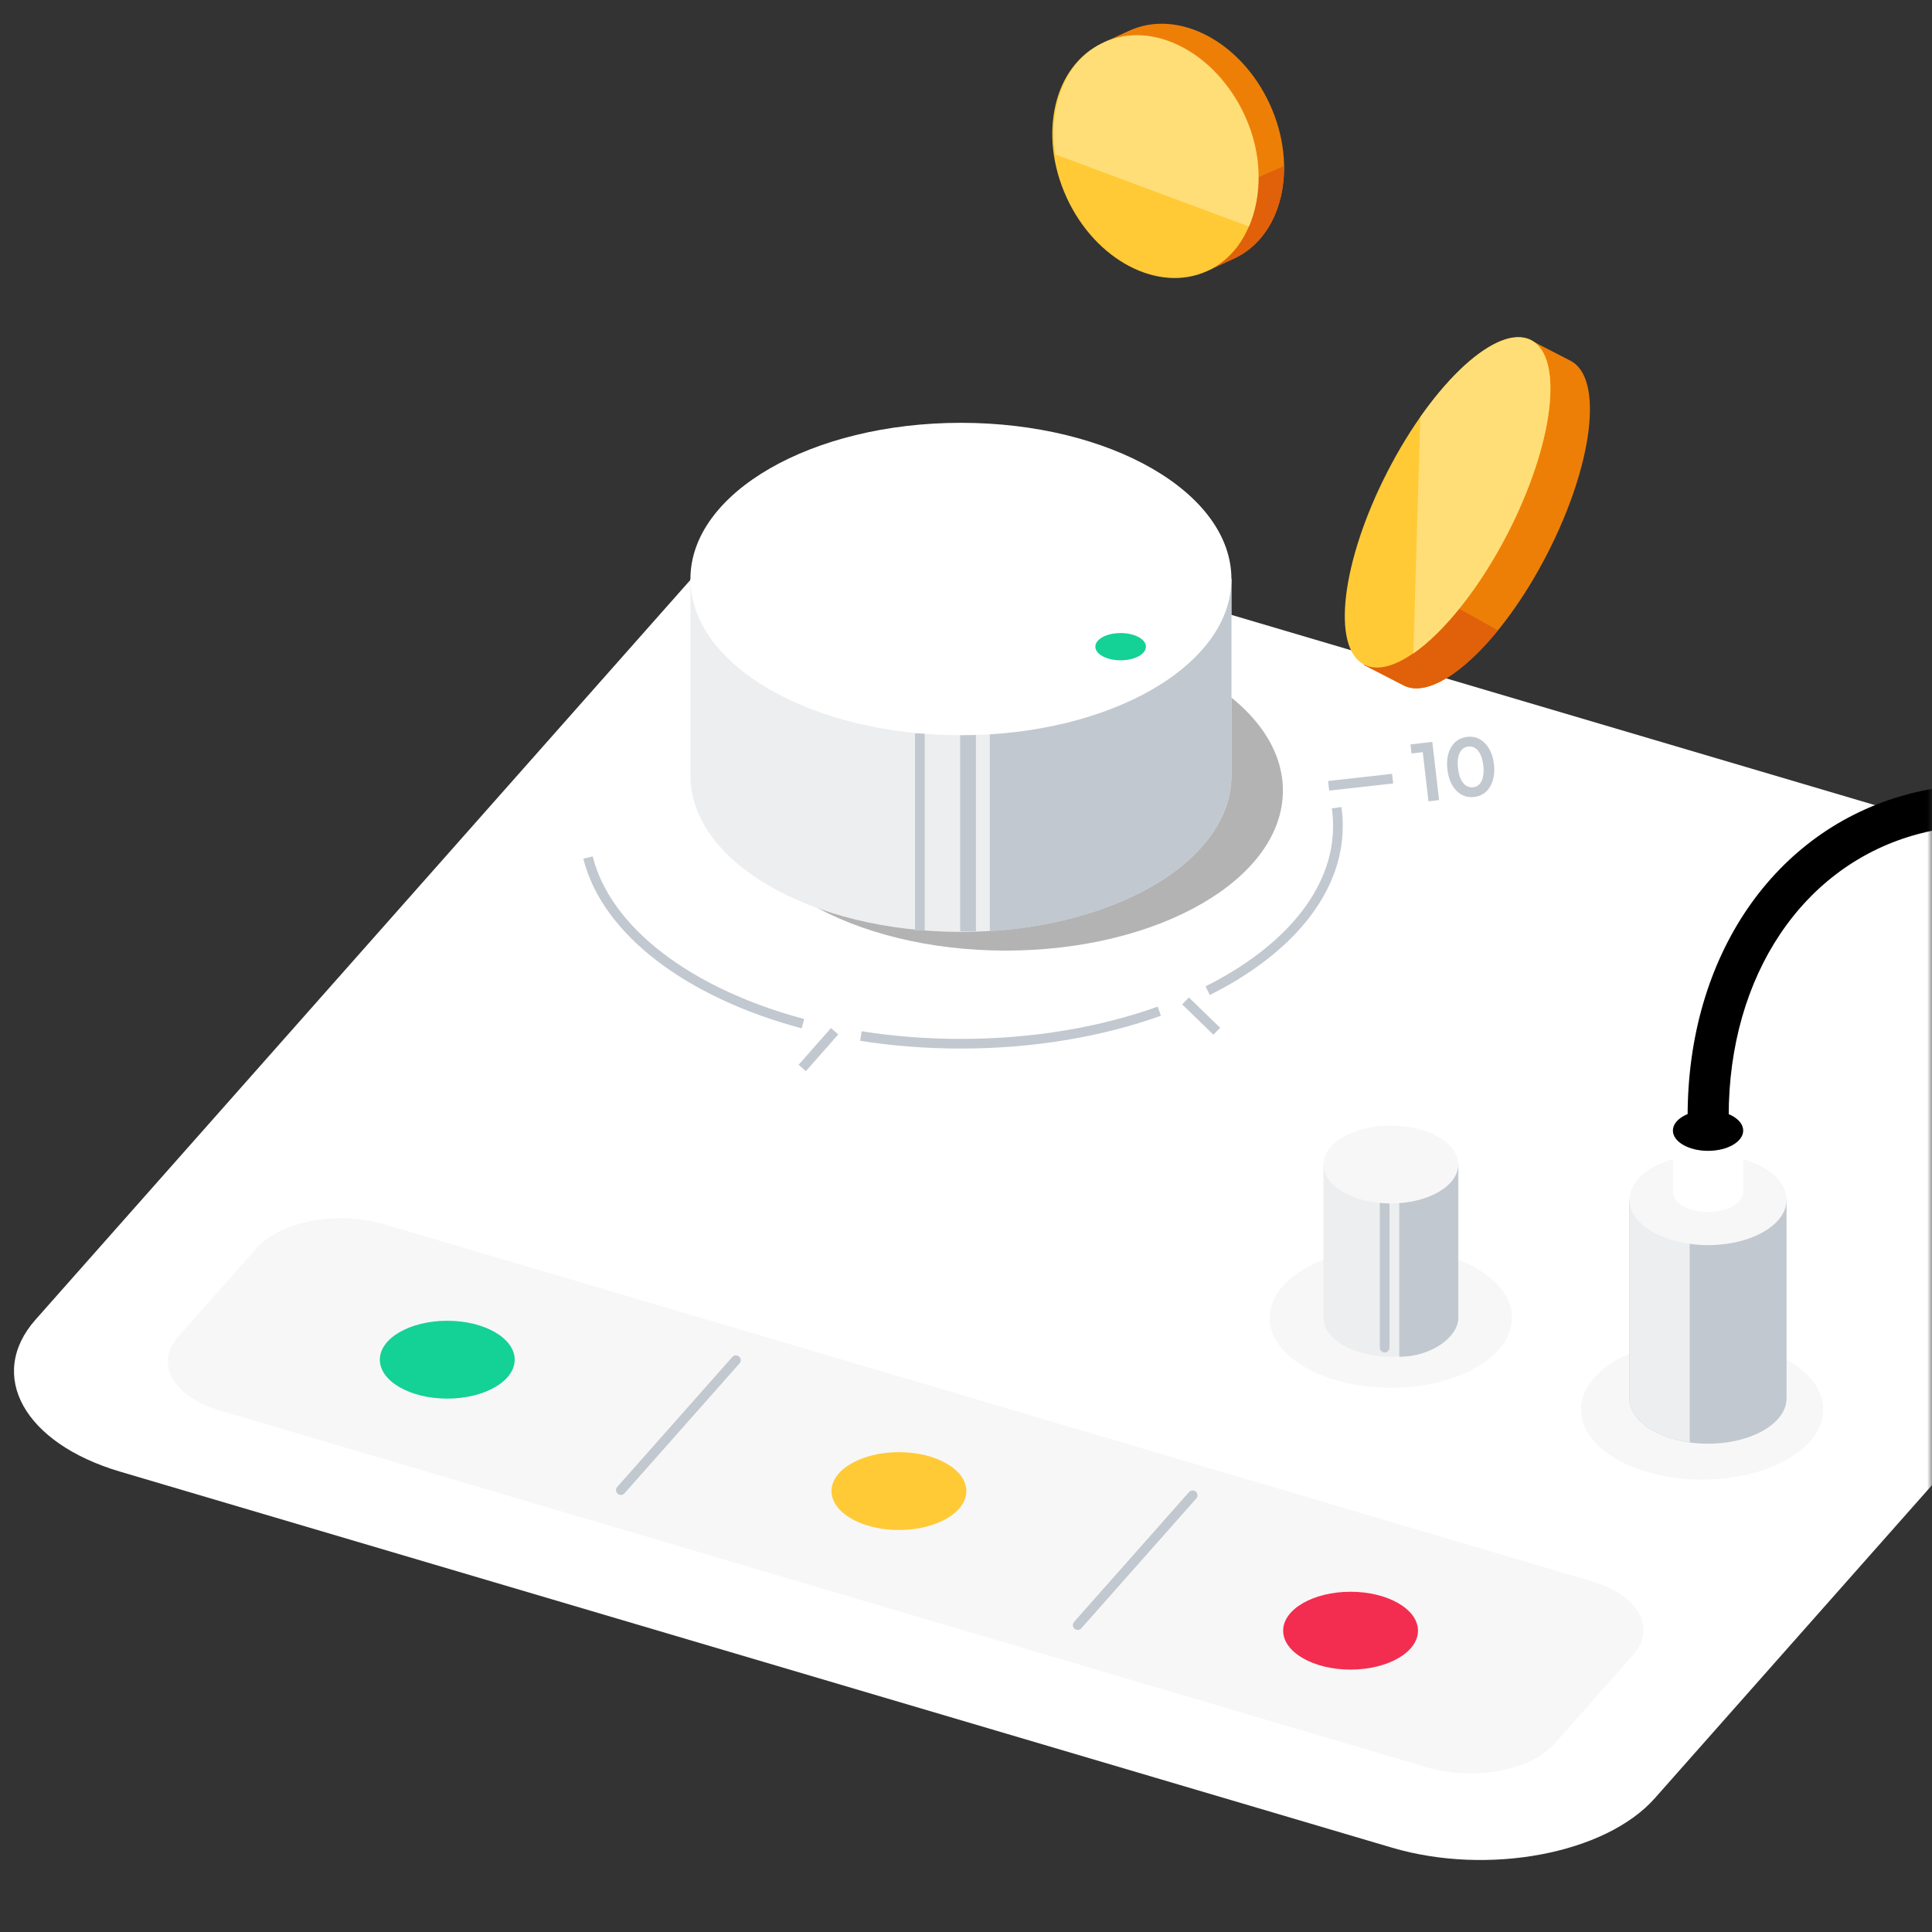 <svg width="200" height="200" viewBox="0 0 200 200" fill="none" xmlns="http://www.w3.org/2000/svg">
<rect x="0" y="0" width="200" height="200" fill="#333333" stroke="none"/>
<mask id="mask0_330_6957" style="mask-type:alpha" maskUnits="userSpaceOnUse" x="0" y="0" width="200" height="200">
<path d="M0 0H200V180C200 191.046 191.046 200 180 200H0V0Z" fill="url(#paint0_linear_330_6957)"/>
<path d="M0 0H200V180C200 191.046 191.046 200 180 200H0V0Z" fill="#F4F8FD"/>
</mask>
<g mask="url(#mask0_330_6957)">
<path d="M3.685 136.6C-1.415 142.364 2.495 149.411 12.433 152.344L144.095 191.269C154.024 194.202 166.206 191.916 171.306 186.152L238.931 109.763C244.031 104.008 240.112 96.952 230.192 94.019L98.53 55.094C88.601 52.161 76.419 54.448 71.319 60.203L3.694 136.592L3.685 136.6Z" fill="white"/>
<path d="M18.46 138.351C15.986 141.148 17.882 144.566 22.702 145.994L147.75 182.964C152.562 184.384 158.47 183.279 160.952 180.482L169.045 171.335C171.519 168.538 169.623 165.121 164.803 163.701L39.755 126.731C34.935 125.303 29.027 126.416 26.553 129.213L18.46 138.36V138.351Z" fill="#F7F7F7"/>
<path d="M46.3 144.784C50.155 144.784 53.28 142.98 53.28 140.755C53.28 138.529 50.155 136.725 46.3 136.725C42.446 136.725 39.321 138.529 39.321 140.755C39.321 142.98 42.446 144.784 46.3 144.784Z" fill="#14D195"/>
<path d="M93.055 158.386C96.91 158.386 100.035 156.581 100.035 154.356C100.035 152.131 96.91 150.327 93.055 150.327C89.201 150.327 86.076 152.131 86.076 154.356C86.076 156.581 89.201 158.386 93.055 158.386Z" fill="#FFCA36"/>
<path d="M139.81 172.837C143.665 172.837 146.79 171.033 146.79 168.808C146.79 166.582 143.665 164.778 139.81 164.778C135.956 164.778 132.831 166.582 132.831 168.808C132.831 171.033 135.956 172.837 139.81 172.837Z" fill="#F32D50"/>
<path d="M111.562 168.232L123.463 154.792" stroke="#C2C8CF" stroke-linecap="round" stroke-linejoin="round"/>
<path d="M64.271 154.257L76.181 140.808" stroke="#C2C8CF" stroke-linecap="round" stroke-linejoin="round"/>
<path d="M176.202 153.168C183.127 153.168 188.741 149.926 188.741 145.926C188.741 141.926 183.127 138.683 176.202 138.683C169.277 138.683 163.663 141.926 163.663 145.926C163.663 149.926 169.277 153.168 176.202 153.168Z" fill="#F7F7F7"/>
<path d="M143.976 143.664C150.901 143.664 156.515 140.422 156.515 136.422C156.515 132.422 150.901 129.179 143.976 129.179C137.051 129.179 131.438 132.422 131.438 136.422C131.438 140.422 137.051 143.664 143.976 143.664Z" fill="#F7F7F7"/>
<path d="M150.963 120.551V136.413C150.963 138.64 147.835 140.443 143.984 140.443C140.133 140.443 137.004 138.64 137.004 136.413V120.551H150.971H150.963Z" fill="#EDEEEF"/>
<path d="M143.339 122.48V139.5" stroke="#C2C8CF" stroke-linecap="round" stroke-linejoin="round"/>
<path d="M150.964 120.508V136.422C150.964 138.368 148.226 140.451 144.852 140.451V120.508H150.964Z" fill="#C2C8CF"/>
<path d="M143.976 124.58C147.831 124.58 150.956 122.776 150.956 120.551C150.956 118.325 147.831 116.521 143.976 116.521C140.122 116.521 136.997 118.325 136.997 120.551C136.997 122.776 140.122 124.58 143.976 124.58Z" fill="#F7F7F7"/>
<path d="M168.672 124.193V144.749C168.672 147.341 172.319 149.45 176.808 149.45C181.296 149.45 184.943 147.35 184.943 144.749V124.193H168.672Z" fill="#C2C8CF"/>
<path d="M174.92 124.193H168.681V144.749C168.681 146.967 171.341 148.821 174.92 149.314V124.193Z" fill="#EDEEEF"/>
<path d="M176.816 128.894C181.309 128.894 184.951 126.79 184.951 124.193C184.951 121.597 181.309 119.492 176.816 119.492C172.323 119.492 168.681 121.597 168.681 124.193C168.681 126.79 172.323 128.894 176.816 128.894Z" fill="#F7F7F7"/>
<path d="M173.178 117.036V123.377C173.178 124.534 174.81 125.477 176.817 125.477C178.823 125.477 180.455 124.534 180.455 123.377V117.036H173.178Z" fill="white"/>
<path d="M176.817 119.135C178.826 119.135 180.455 118.195 180.455 117.036C180.455 115.876 178.826 114.936 176.817 114.936C174.807 114.936 173.178 115.876 173.178 117.036C173.178 118.195 174.807 119.135 176.817 119.135Z" fill="black"/>
<path d="M125.019 102.554C133.273 98.423 138.501 92.328 138.501 85.518C138.501 84.881 138.459 84.243 138.365 83.614M89.12 107.247C92.418 107.774 95.895 108.046 99.482 108.046C107.014 108.046 114.044 106.813 120.012 104.679M60.871 88.774C62.792 96.425 71.378 102.835 83.118 105.971" stroke="#C2C8CF" stroke-miterlimit="10"/>
<path opacity="0.3" d="M104.115 98.406C119.961 98.406 132.806 90.988 132.806 81.838C132.806 72.687 119.961 65.269 104.115 65.269C88.27 65.269 75.425 72.687 75.425 81.838C75.425 90.988 88.27 98.406 104.115 98.406Z" fill="black"/>
<path d="M71.472 59.939V80.299C71.472 89.225 84.01 96.468 99.474 96.468C114.937 96.468 127.476 89.233 127.476 80.299V59.939H71.472Z" fill="#EDEEEF"/>
<path d="M99.397 96.408H101.029V74.544H99.397V96.408Z" fill="#C2C8CF"/>
<path d="M95.223 75.912V96.332" stroke="#C2C8CF" stroke-miterlimit="10"/>
<path d="M102.466 59.88H127.475V80.29C127.475 88.647 116.526 95.524 102.466 96.399V59.871V59.88Z" fill="#C2C8CF"/>
<path d="M99.474 76.108C114.939 76.108 127.476 68.869 127.476 59.939C127.476 51.009 114.939 43.77 99.474 43.77C84.009 43.77 71.472 51.009 71.472 59.939C71.472 68.869 84.009 76.108 99.474 76.108Z" fill="white"/>
<path d="M116.008 68.355C117.454 68.355 118.626 67.723 118.626 66.944C118.626 66.165 117.454 65.533 116.008 65.533C114.562 65.533 113.39 66.165 113.39 66.944C113.39 67.723 114.562 68.355 116.008 68.355Z" fill="#14D195"/>
<path d="M137.541 81.344L144.163 80.605" stroke="#C2C8CF" stroke-miterlimit="10"/>
<path d="M147.874 82.951L147.283 77.865L146.12 78L146.011 77.062L148.271 76.799L148.972 82.824L147.874 82.951Z" fill="#C2C8CF"/>
<path d="M152.602 82.5C152.123 82.556 151.688 82.475 151.297 82.258C150.907 82.041 150.582 81.71 150.323 81.265C150.069 80.819 149.906 80.286 149.834 79.666C149.762 79.041 149.798 78.485 149.943 77.998C150.088 77.511 150.326 77.117 150.656 76.817C150.987 76.516 151.391 76.338 151.87 76.282C152.36 76.225 152.797 76.305 153.183 76.523C153.573 76.74 153.898 77.071 154.157 77.516C154.416 77.956 154.581 78.486 154.653 79.106C154.725 79.726 154.686 80.282 154.536 80.775C154.391 81.262 154.154 81.658 153.824 81.964C153.493 82.265 153.086 82.444 152.602 82.5ZM152.493 81.496C152.768 81.464 152.992 81.353 153.166 81.164C153.34 80.969 153.46 80.709 153.525 80.384C153.596 80.054 153.606 79.67 153.555 79.234C153.504 78.797 153.407 78.428 153.263 78.128C153.124 77.822 152.945 77.597 152.726 77.453C152.513 77.308 152.267 77.252 151.987 77.285C151.718 77.316 151.496 77.427 151.322 77.616C151.148 77.806 151.025 78.066 150.955 78.397C150.889 78.721 150.881 79.102 150.932 79.538C150.982 79.97 151.077 80.339 151.216 80.645C151.36 80.945 151.539 81.17 151.753 81.32C151.972 81.469 152.219 81.528 152.493 81.496Z" fill="#C2C8CF"/>
<path d="M86.399 106.754L83.049 110.554" stroke="#C2C8CF" stroke-miterlimit="10"/>
<path d="M122.724 103.617L125.962 106.754" stroke="#C2C8CF" stroke-miterlimit="10"/>
<path d="M311.525 194.197C304.461 194.197 298.179 192.82 293.393 190.533C286.855 187.405 283.073 182.686 282.732 177.246C282.732 177.22 282.732 177.195 282.732 177.169C278.975 174.007 275.668 169.961 272.837 165.03L243.79 114.501C234.099 97.635 217.131 81.381 198.574 86.337C186.655 89.517 178.954 100.984 178.954 115.538C178.954 116.711 178.001 117.663 176.828 117.663C175.655 117.663 174.703 116.711 174.703 115.538C174.703 98.995 183.646 85.921 197.477 82.223C205.57 80.064 214.309 81.39 222.75 86.065C232.101 91.251 240.424 100.1 247.479 112.367L276.527 162.896C278.576 166.458 280.888 169.51 283.455 172.043C284.883 167.768 288.675 162.531 297.346 156.971L328.663 136.901C341.202 128.867 354.251 126.946 363.576 131.783C368.779 134.478 372.026 139.068 372.247 144.067C372.493 149.516 369.306 154.633 363.27 158.484L335.056 176.481C325.62 182.5 310.632 187.728 296.878 184.353C293.843 183.605 290.987 182.491 288.309 181.003C289.661 183.196 292.015 185.143 295.237 186.682C306.331 191.987 326.546 191.842 344.696 178.972L426.84 120.723C434.814 115.07 439.191 107.709 439.166 100.007C439.132 92.093 434.525 84.527 426.185 78.704L422.878 76.391C414.352 70.441 412.609 63.461 410.935 56.72C409.268 50.013 407.696 43.688 398.94 38.452C397.928 37.848 397.605 36.548 398.209 35.536C398.812 34.524 400.113 34.201 401.124 34.805C411.394 40.943 413.264 48.44 415.066 55.692C416.622 61.948 418.092 67.865 425.318 72.906L428.625 75.218C438.137 81.857 443.391 90.647 443.425 99.99C443.459 109.111 438.443 117.706 429.305 124.192L347.161 182.44C335.277 190.864 322.483 194.188 311.542 194.188L311.525 194.197ZM287.059 175.155C290.332 177.569 293.945 179.269 297.881 180.238C310.335 183.299 324.064 178.453 332.76 172.911L360.975 154.914C365.676 151.922 368.167 148.139 367.988 144.279C367.835 140.82 365.446 137.564 361.604 135.574C353.647 131.452 342.179 133.288 330.941 140.497L299.624 160.567C292.135 165.37 287.748 170.479 287.051 175.155H287.059Z" fill="black"/>
<path d="M116.878 3.188L114.298 4.373L114.517 4.852C111.38 8.034 110.687 13.828 113.149 19.189C115.611 24.55 120.461 27.796 124.92 27.486L125.138 27.964L127.719 26.779C132.77 24.459 134.438 17.292 131.443 10.778C128.448 4.264 121.925 0.863 116.874 3.188H116.878Z" fill="#ED7F07"/>
<path d="M116.75 24.217C119.171 26.469 122.12 27.677 124.919 27.486L125.138 27.964L127.718 26.779C131.119 25.215 132.974 21.459 132.92 17.188L116.746 24.222L116.75 24.217Z" fill="#E0610A"/>
<path d="M124.988 28.051C130.04 25.73 131.707 18.566 128.713 12.051C125.719 5.536 119.197 2.136 114.146 4.457C109.095 6.778 107.427 13.941 110.421 20.457C113.415 26.972 119.937 30.372 124.988 28.051Z" fill="#FFCA36"/>
<path d="M114.298 4.373C110.368 6.178 108.49 10.91 109.251 15.989L129.291 23.447C130.682 20.224 130.709 15.975 128.863 11.963C125.868 5.449 119.344 2.048 114.293 4.373H114.298Z" fill="#FFDE77"/>
<path d="M162.59 37.352L158.484 35.236L158.132 35.919C154.497 36.636 149.302 42.109 145.375 49.738C141.447 57.367 140.021 64.778 141.547 68.154L141.195 68.838L145.302 70.954C148.738 72.719 155.392 66.629 160.162 57.354C164.932 48.073 166.02 39.123 162.584 37.352H162.59Z" fill="#ED7F07"/>
<path d="M142.058 57.978C140.804 62.33 140.592 66.038 141.554 68.154L141.202 68.838L145.309 70.954C147.617 72.141 151.385 69.767 155.061 65.262L142.058 57.978Z" fill="#E0610A"/>
<path d="M156.078 55.198C160.851 45.919 161.937 36.965 158.503 35.198C155.068 33.432 148.415 39.522 143.642 48.802C138.869 58.081 137.784 67.035 141.218 68.802C144.652 70.568 151.305 64.478 156.078 55.198Z" fill="#FFCA36"/>
<path d="M158.484 35.236C155.81 33.863 151.2 37.239 147.033 43.17L146.304 67.65C149.475 65.441 153.124 60.943 156.063 55.238C160.832 45.956 161.92 37.007 158.484 35.236Z" fill="#FFDE77"/>
</g>
<defs>
<linearGradient id="paint0_linear_330_6957" x1="0" y1="99.83" x2="200" y2="99.83" gradientUnits="userSpaceOnUse">
<stop stop-color="#F2F6FC"/>
<stop offset="1" stop-color="white"/>
</linearGradient>
</defs>
</svg>
